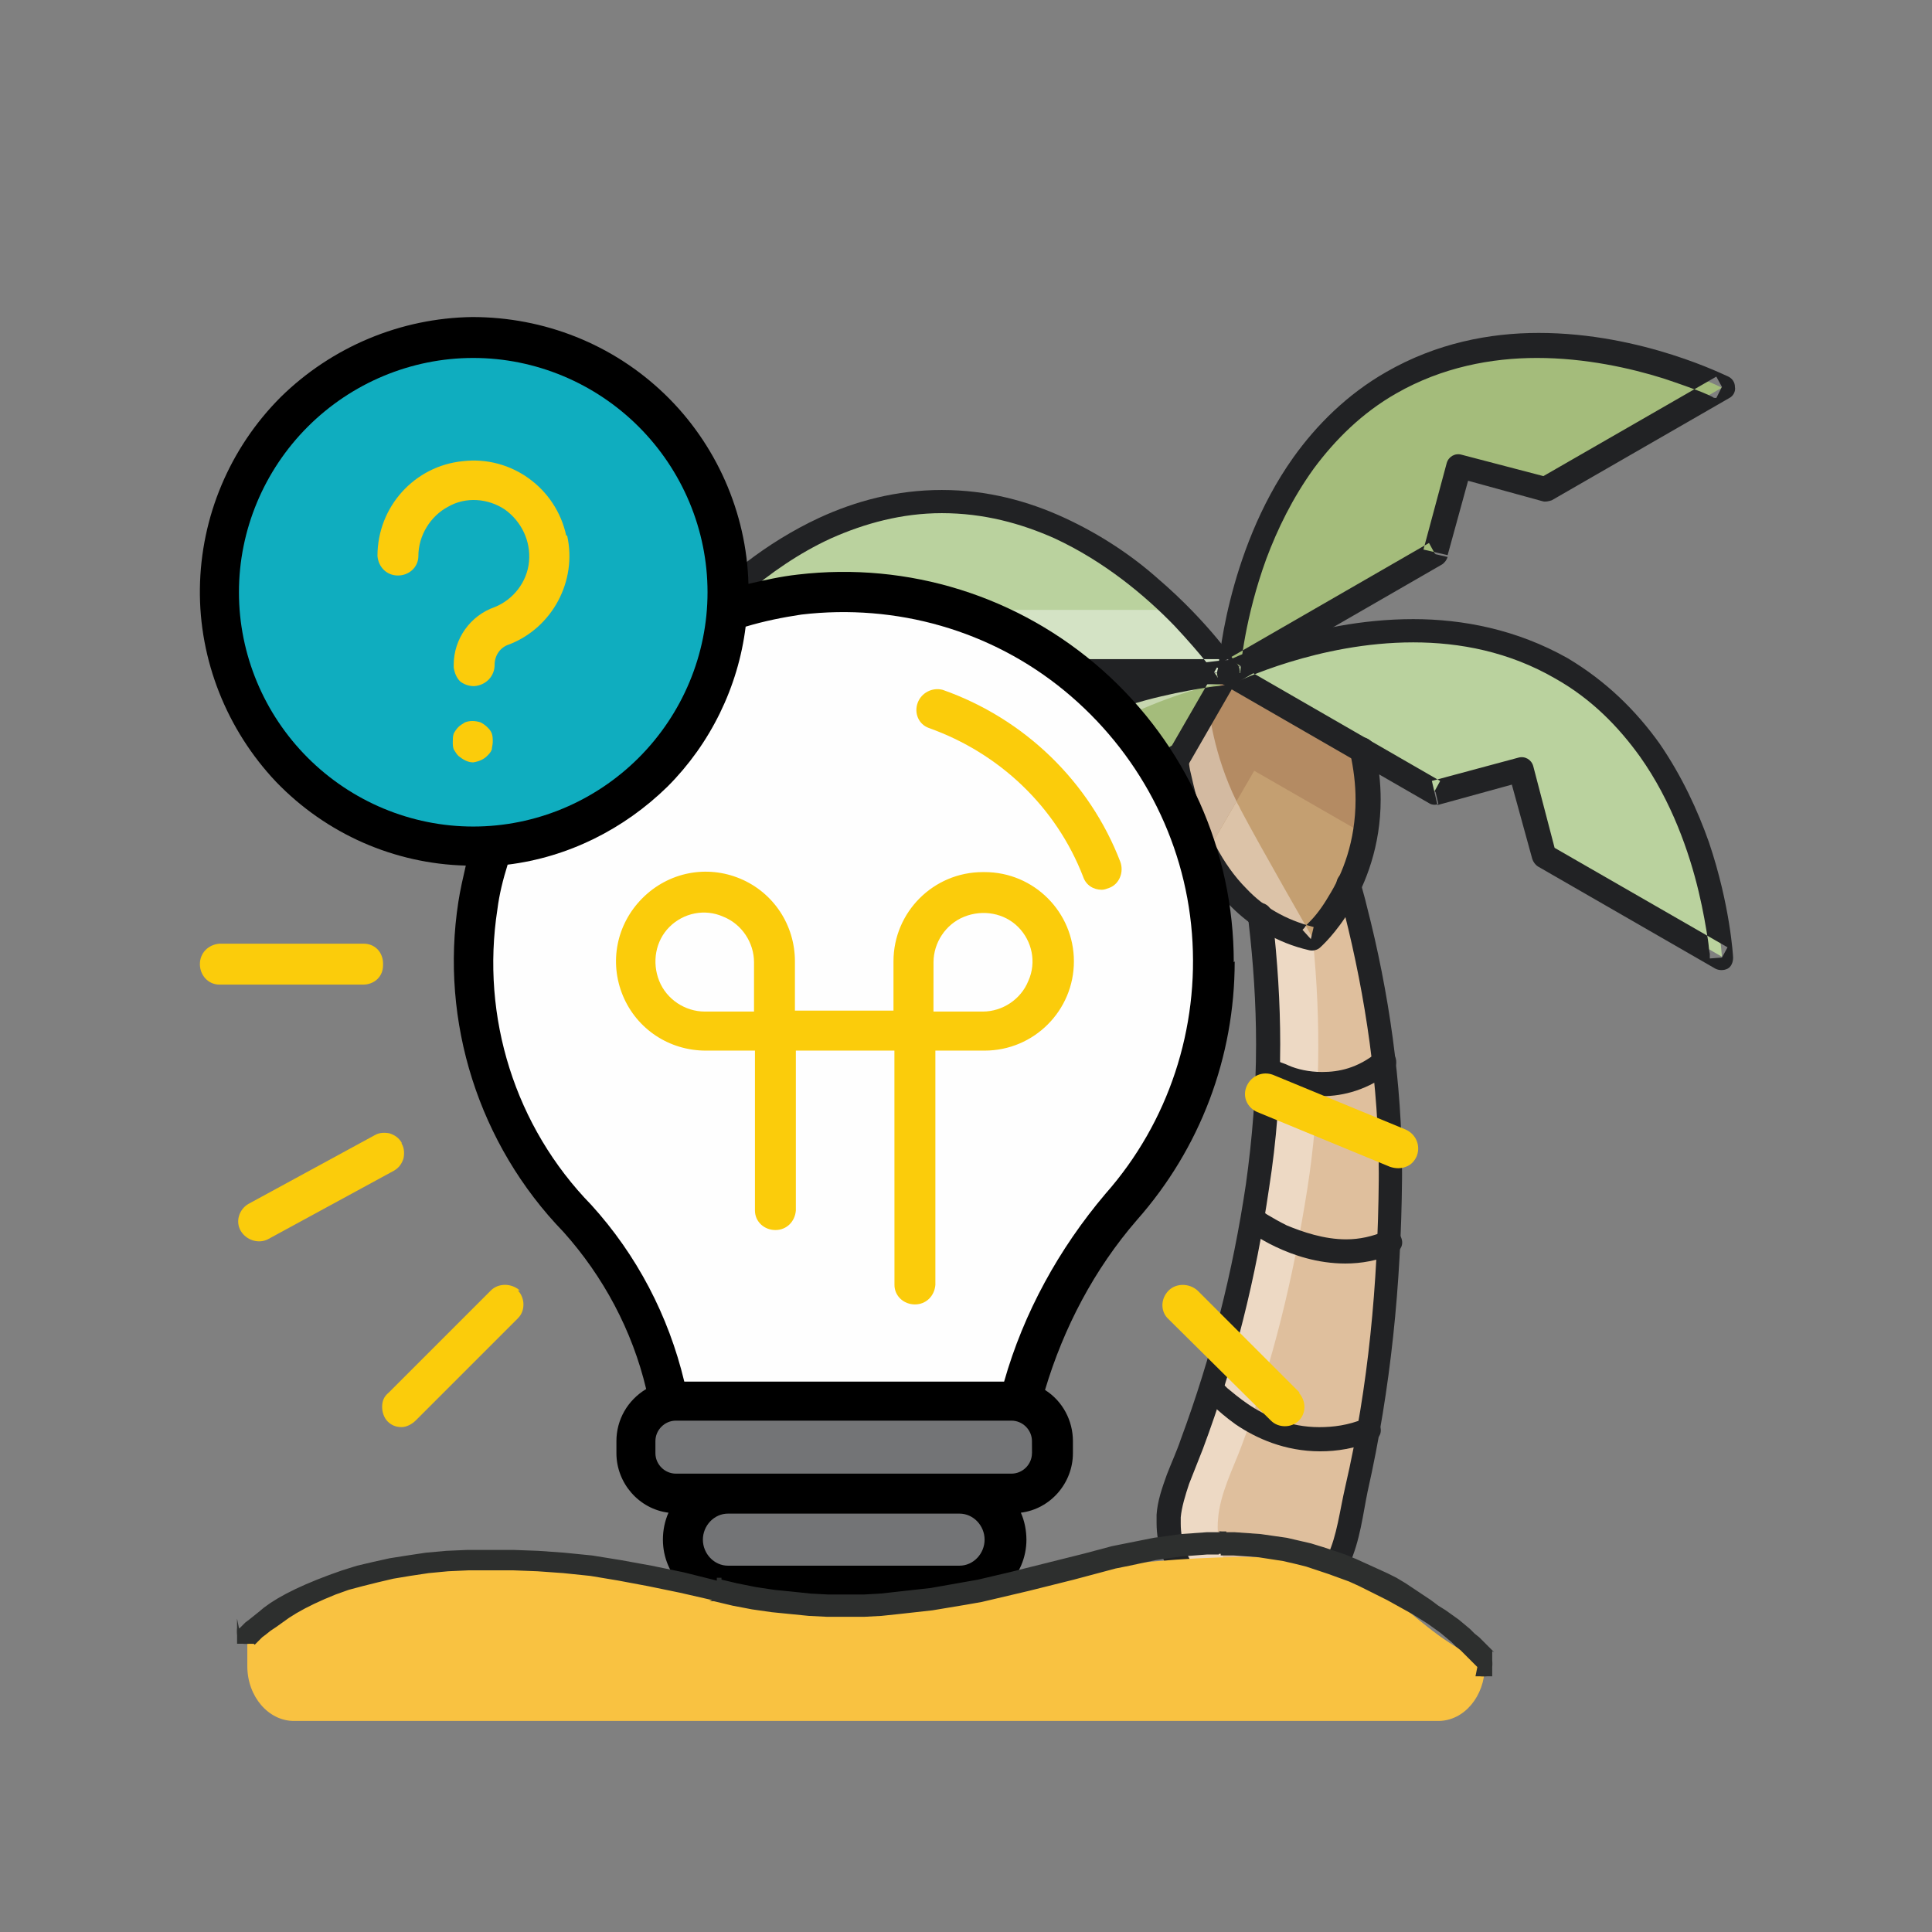 <?xml version="1.0" encoding="UTF-8"?>
<!DOCTYPE svg PUBLIC "-//W3C//DTD SVG 1.1//EN" "http://www.w3.org/Graphics/SVG/1.1/DTD/svg11.dtd">
<!-- Creator: CorelDRAW -->
<svg xmlns="http://www.w3.org/2000/svg" xml:space="preserve" width="76.2mm" height="76.2mm" style="shape-rendering:geometricPrecision; text-rendering:geometricPrecision; image-rendering:optimizeQuality; fill-rule:evenodd; clip-rule:evenodd"
viewBox="0 0 2.078 2.078"
 xmlns:xlink="http://www.w3.org/1999/xlink">
 <rect x="0" y="0" width="2.078" height="2.078" fill="#808080" stroke="none"/>
 <defs>
  <style type="text/css">
   <![CDATA[
    .fil19 {fill:none}
    .fil11 {fill:#212224}
    .fil1 {fill:#A4BC7B}
    .fil2 {fill:#A9D7E4}
    .fil8 {fill:#B48B63}
    .fil0 {fill:#BAD29E}
    .fil7 {fill:#C49F71}
    .fil3 {fill:#C7D7B0}
    .fil10 {fill:#D3BAA1}
    .fil4 {fill:#D4E3C5}
    .fil9 {fill:#DCC3A8}
    .fil5 {fill:#DFBF9D}
    .fil6 {fill:#EDD9C4}
    .fil17 {fill:#F9C241}
    .fil14 {fill:#737476}
    .fil16 {fill:#FBCC0B}
    .fil13 {fill:#FEFEFE}
    .fil12 {fill:black}
    .fil15 {fill:#0FADBF}
    .fil18 {fill:#2D2F2E;fill-rule:nonzero}
   ]]>
  </style>
 </defs>
 <g id="Слой_x0020_1">
  <g id="_770791864">
   <g>
    <path id="_770250008" class="fil0" d="M1.065 0.723l0.256 0c0,0 -0.12,-0.183 -0.307,-0.183 -0.187,-2.72765e-006 -0.305,0.183 -0.305,0.183l0.22 -2.72765e-006 0.068 -0.068 0.068 0.068z"/>
    <path id="_770250176" class="fil1" d="M1.193 0.945l0.128 -0.222c0,0 -0.219,0.013 -0.312,0.175 -0.093,0.162 0.006,0.356 0.006,0.356l0.11 -0.191 -0.025 -0.093 0.093 -0.025z"/>
    <path id="_770250848" class="fil2" d="M1.015 1.253c0,0 -0.034,-0.066 -0.043,-0.153 0.01,0.086 0.042,0.151 0.043,0.153l-8.18295e-006 1.63659e-005zm-0.043 -0.153c-8.18295e-006,-6.00083e-005 -1.90936e-005,-0 -1.90936e-005,-0 2.72765e-006,6.54636e-005 8.18295e-006,0 1.63659e-005,0zm-0.002 -0.06c0,-7.09189e-005 0,-0 8.18295e-006,-0 -8.18295e-006,6.00083e-005 -8.18295e-006,0 -8.18295e-006,0zm1.63659e-005 -0c0.002,-0.046 0.013,-0.096 0.04,-0.142 0.081,-0.14 0.255,-0.168 0.301,-0.173 -0.046,0.005 -0.22,0.034 -0.301,0.174 -0.027,0.046 -0.038,0.096 -0.04,0.142zm0.35 -0.314l0.002 -0.003c0,0 2.72765e-006,2.72765e-006 2.72765e-006,2.72765e-006l0 -2.72765e-006 -0.002 0.003z"/>
    <path id="_770250456" class="fil3" d="M1.015 1.253c-0.001,-0.002 -0.034,-0.067 -0.043,-0.153 2.72765e-006,-1.63659e-005 -1.09106e-005,-5.18254e-005 -1.09106e-005,-6.81913e-005 -5.4553e-006,-6.2736e-005 -1.63659e-005,-0 -1.63659e-005,-0 -0.002,-0.019 -0.003,-0.039 -0.002,-0.06 0,-6.2736e-005 0,-0 8.18295e-006,-0 2.72765e-006,-7.91019e-005 0,-0 8.18295e-006,-0 0.002,-0.046 0.013,-0.096 0.04,-0.142 0.081,-0.14 0.255,-0.168 0.301,-0.174 0.007,-0.001 0.011,-0.001 0.011,-0.001l-0.002 0.003 -0.005 0.008c-0.072,0.017 -0.185,0.059 -0.246,0.164 -0.06,0.105 -0.04,0.223 -0.018,0.293l-0.036 0.063z"/>
    <path id="_770252584" class="fil2" d="M0.929 0.723l-0.22 0 0.22 0 0.067 -0.067 -0.067 0.067zm-0.214 -0.009c0.008,-0.012 0.026,-0.034 0.05,-0.059l1.90936e-005 0c-0.025,0.025 -0.042,0.047 -0.05,0.059z"/>
    <path id="_770251856" class="fil4" d="M0.929 0.723l-0.22 0c0,0 0.002,-0.003 0.006,-0.009 0.009,-0.012 0.026,-0.034 0.05,-0.059l0.231 0 -0.067 0.067z"/>
    <path id="_770251912" class="fil2" d="M1.321 0.723l-2.72765e-006 0 -0.256 0 0.256 0c0,0 -0.02,-0.031 -0.057,-0.067l2.72765e-005 0c0.037,0.037 0.057,0.067 0.057,0.067z"/>
    <path id="_770251968" class="fil4" d="M1.321 0.723l-0.256 0 -0.067 -0.067 0.266 0c0.037,0.036 0.057,0.067 0.057,0.067z"/>
    <polygon id="_770251688" class="fil0" points="0.997,0.655 0.996,0.655 0.997,0.655 "/>
    <path id="_770252640" class="fil0" d="M1.543 0.851l-0.222 -0.128c0,0 0.196,-0.098 0.358,-0.005 0.162,0.093 0.173,0.311 0.173,0.311l-0.191 -0.11 -0.025 -0.093 -0.093 0.025z"/>
    <path id="_770252864" class="fil1" d="M1.543 0.595l-0.222 0.128c0,0 0.013,-0.219 0.175,-0.312 0.162,-0.093 0.356,0.006 0.356,0.006l-0.191 0.11 -0.093 -0.025 -0.025 0.093z"/>
    <path id="_770253088" class="fil5" d="M1.452 0.953c0.002,0.009 0.005,0.018 0.007,0.026 0.024,0.094 0.038,0.193 0.037,0.29 -0.001,0.113 -0.011,0.223 -0.036,0.333 -0.006,0.025 -0.009,0.053 -0.019,0.077 -0.019,0.043 -0.067,0.065 -0.112,0.053 -0.044,-0.012 -0.074,-0.055 -0.07,-0.1 0.002,-0.026 0.016,-0.053 0.025,-0.078 0.034,-0.09 0.056,-0.182 0.071,-0.277 0.015,-0.094 0.015,-0.191 0.004,-0.285 -0,-0.002 -0,-0.004 -0.001,-0.006l0.094 -0.033z"/>
    <path id="_770254656" class="fil2" d="M1.358 0.99c-9.00125e-005,-0.001 -0,-0.001 -0,-0.002 9.81954e-005,0.001 0,0.001 0,0.002z"/>
    <path id="_770253704" class="fil6" d="M1.353 1.736c-0.008,0 -0.016,-0.001 -0.025,-0.003 -0.044,-0.012 -0.074,-0.055 -0.07,-0.1 0.002,-0.026 0.016,-0.053 0.025,-0.078 0.034,-0.09 0.056,-0.182 0.071,-0.277 0.015,-0.094 0.015,-0.191 0.004,-0.285 -9.00125e-005,-0.001 -0,-0.002 -0,-0.002 -7.36466e-005,-0.001 -0,-0.001 -0,-0.002 -7.63742e-005,-0.001 -0,-0.001 -0,-0.002 0.015,0.011 0.033,0.019 0.054,0.024l2.72765e-006 0c0,0 2.45489e-005,-2.45489e-005 8.45572e-005,-7.63742e-005 0.009,0.089 0.008,0.179 -0.006,0.268 -0.015,0.095 -0.037,0.187 -0.071,0.277 -0.009,0.024 -0.023,0.051 -0.025,0.078 -0.004,0.045 0.025,0.088 0.069,0.1 -0.008,0.002 -0.017,0.004 -0.026,0.004z"/>
    <path id="_770255104" class="fil7" d="M1.469 0.898c-0.013,0.071 -0.057,0.112 -0.057,0.112 -0.058,-0.014 -0.093,-0.053 -0.114,-0.093 -0.027,-0.051 -0.031,-0.102 -0.031,-0.102l0.054 -0.093 0.146 0.084c0.008,0.035 0.008,0.065 0.003,0.092z"/>
    <path id="_770254768" class="fil8" d="M1.469 0.898l-0.12 -0.069 -0.051 0.088c-0.027,-0.051 -0.031,-0.102 -0.031,-0.102l0.054 -0.093 0.146 0.084c0.008,0.035 0.008,0.065 0.003,0.092z"/>
    <path id="_770254320" class="fil2" d="M1.267 0.815l0.008 -0.014 0.025 -0.043c0,0 -2.72765e-006,0 -2.72765e-006,8.18295e-006l-0.033 0.057z"/>
    <path id="_770254208" class="fil3" d="M1.275 0.802l0.025 -0.043c0,1.09106e-005 8.18295e-006,1.63659e-005 8.18295e-006,3.54595e-005l-0.025 0.043z"/>
    <path id="_770254432" class="fil9" d="M1.412 1.01c-0.058,-0.014 -0.093,-0.053 -0.114,-0.093l0.032 -0.055c0.001,0.003 0.003,0.005 0.004,0.008 0.021,0.04 0.078,0.139 0.078,0.139z"/>
    <path id="_770253480" class="fil10" d="M1.298 0.917c-0.027,-0.051 -0.031,-0.102 -0.031,-0.102l0 -2.72765e-006 0.033 -0.057c0,0.005 0.005,0.053 0.03,0.104l-0.032 0.055z"/>
    <path id="_770256504" class="fil11" d="M1.193 0.945l0.011 0.006 0.128 -0.222c0.002,-0.004 0.002,-0.009 -0,-0.013 -0.002,-0.004 -0.007,-0.006 -0.012,-0.006 -0.001,6.81913e-005 -0.057,0.003 -0.125,0.027 -0.034,0.012 -0.071,0.029 -0.106,0.054 -0.035,0.025 -0.068,0.057 -0.092,0.1 -0.031,0.054 -0.042,0.111 -0.042,0.164 0,0.112 0.047,0.203 0.047,0.204 0.002,0.004 0.006,0.007 0.011,0.007 0.005,0 0.009,-0.002 0.012,-0.006l0.11 -0.191c0.002,-0.003 0.002,-0.007 0.001,-0.01l-0.022 -0.08 0.08 -0.022c0.003,-0.001 0.006,-0.003 0.008,-0.006l-0.011 -0.006 -0.003 -0.013 -0.093 0.025c-0.007,0.002 -0.011,0.009 -0.009,0.016l0.023 0.088 -0.107 0.186 0.011 0.006 0.012 -0.006 -8.72848e-005 -0c-0.002,-0.004 -0.045,-0.091 -0.045,-0.192 1.09106e-005,-0.049 0.01,-0.102 0.038,-0.151 0.022,-0.039 0.052,-0.068 0.085,-0.091 0.049,-0.035 0.103,-0.054 0.146,-0.064 0.021,-0.005 0.039,-0.008 0.052,-0.01 0.006,-0.001 0.011,-0.001 0.015,-0.002 0.002,-0 0.003,-0 0.004,-0l0.001 -7.09189e-005 0 -1.90936e-005 -0.001 -0.013 -0.011 -0.006 -0.128 0.222 0.011 0.006 -0.003 -0.013 0.003 0.013z"/>
    <path id="_770256224" class="fil11" d="M1.065 0.723l0 0.013 0.256 0c0.005,0 0.009,-0.003 0.011,-0.007 0.002,-0.004 0.002,-0.009 -0.001,-0.013 -0,-0.001 -0.031,-0.047 -0.086,-0.094 -0.027,-0.024 -0.061,-0.047 -0.1,-0.065 -0.039,-0.018 -0.083,-0.03 -0.132,-0.03 -0.049,0 -0.093,0.012 -0.132,0.03 -0.058,0.027 -0.104,0.066 -0.135,0.099 -0.031,0.033 -0.048,0.059 -0.049,0.06 -0.003,0.004 -0.003,0.009 -0,0.013 0.002,0.004 0.007,0.007 0.011,0.007l0.22 -2.72765e-006c0.003,0 0.007,-0.001 0.009,-0.004l0.059 -0.059 0.059 0.059c0.002,0.002 0.006,0.004 0.009,0.004l2.72765e-006 -0.013 0.009 -0.009 -0.068 -0.068c-0.005,-0.005 -0.013,-0.005 -0.018,2.72765e-006l-0.064 0.064 -0.215 0 0 0.013 0.011 0.007 4.36424e-005 -6.81913e-005c0.001,-0.002 0.031,-0.047 0.083,-0.091 0.026,-0.022 0.057,-0.044 0.092,-0.06 0.036,-0.016 0.076,-0.027 0.119,-0.027 0.045,1.09106e-005 0.085,0.011 0.121,0.027 0.054,0.025 0.098,0.062 0.129,0.094 0.015,0.016 0.027,0.03 0.035,0.04 0.004,0.005 0.007,0.009 0.009,0.012 0.001,0.001 0.002,0.002 0.002,0.003l0.001 0.001 0 0 0.011 -0.007 0 -0.013 -0.256 0 0 0.013 0.009 -0.009 -0.009 0.009z"/>
    <path id="_770255440" class="fil11" d="M1.543 0.851l0.006 -0.011 -0.222 -0.128 -0.006 0.011 0.006 0.012 0 -8.72848e-005c0.004,-0.002 0.091,-0.044 0.193,-0.044 0.05,5.4553e-006 0.103,0.01 0.153,0.039 0.039,0.022 0.068,0.052 0.091,0.084 0.034,0.048 0.053,0.103 0.063,0.145 0.005,0.021 0.008,0.039 0.01,0.052 0.001,0.006 0.001,0.011 0.002,0.015 0,0.002 0,0.003 0,0.004l6.00083e-005 0.001 2.18212e-005 0 0.013 -0.001 0.006 -0.011 -0.186 -0.107 -0.023 -0.088c-0.002,-0.007 -0.009,-0.011 -0.016,-0.009l-0.093 0.025 0.003 0.013 0.006 -0.011 -0.006 0.011 0.003 0.013 0.08 -0.022 0.022 0.08c0.001,0.003 0.003,0.006 0.006,0.008l0.191 0.11c0.004,0.002 0.009,0.002 0.013,-0 0.004,-0.002 0.006,-0.007 0.006,-0.012 -4.63701e-005,-0.001 -0.003,-0.056 -0.026,-0.124 -0.012,-0.034 -0.029,-0.071 -0.053,-0.106 -0.025,-0.035 -0.057,-0.067 -0.099,-0.092 -0.055,-0.031 -0.113,-0.042 -0.166,-0.042 -0.112,0 -0.203,0.046 -0.204,0.047 -0.004,0.002 -0.007,0.006 -0.007,0.011 -0,0.005 0.002,0.009 0.006,0.012l0.222 0.128c0.003,0.002 0.007,0.002 0.01,0.001l-0.003 -0.013z"/>
    <path id="_770256896" class="fil11" d="M1.543 0.595l-0.006 -0.011 -0.222 0.128 0.006 0.011 0.013 0.001 3.27318e-005 -0c0,-0.006 0.005,-0.06 0.028,-0.123 0.012,-0.032 0.028,-0.065 0.051,-0.097 0.023,-0.031 0.052,-0.06 0.089,-0.081 0.049,-0.028 0.102,-0.038 0.151,-0.038 0.052,-1.90936e-005 0.101,0.011 0.136,0.022 0.018,0.006 0.032,0.011 0.042,0.015 0.005,0.002 0.009,0.004 0.011,0.005 0.001,0.001 0.002,0.001 0.003,0.001l0.001 0 0 8.45572e-005 0.006 -0.012 -0.006 -0.011 -0.186 0.107 -0.088 -0.023c-0.007,-0.002 -0.014,0.002 -0.016,0.009l-0.025 0.093 0.013 0.003 -0.006 -0.011 0.006 0.011 0.013 0.003 0.022 -0.08 0.08 0.022c0.003,0.001 0.007,0 0.01,-0.001l0.191 -0.11c0.004,-0.002 0.007,-0.007 0.006,-0.012 -0,-0.005 -0.003,-0.009 -0.007,-0.011 -0.001,-0 -0.092,-0.047 -0.204,-0.047 -0.053,-1.63659e-005 -0.11,0.011 -0.164,0.042 -0.042,0.024 -0.075,0.057 -0.1,0.092 -0.037,0.052 -0.057,0.11 -0.068,0.154 -0.011,0.044 -0.013,0.076 -0.013,0.077 -0,0.005 0.002,0.009 0.006,0.012 0.004,0.002 0.009,0.003 0.013,0l0.222 -0.128c0.003,-0.002 0.005,-0.005 0.006,-0.008l-0.013 -0.003z"/>
    <path id="_770256840" class="fil11" d="M1.254 0.817c9.81954e-005,0.001 0.003,0.043 0.024,0.089 0.01,0.023 0.025,0.048 0.046,0.069 0.021,0.021 0.049,0.039 0.084,0.047 0.004,0.001 0.009,-7.63742e-005 0.012,-0.003 0.001,-0.001 0.017,-0.015 0.033,-0.042 0.016,-0.027 0.032,-0.067 0.032,-0.117 0,-0.018 -0.002,-0.037 -0.007,-0.057 -0.002,-0.007 -0.009,-0.011 -0.016,-0.01 -0.007,0.002 -0.011,0.009 -0.01,0.016 0.004,0.018 0.006,0.035 0.006,0.051 2.72765e-006,0.045 -0.014,0.08 -0.029,0.104 -0.007,0.012 -0.014,0.021 -0.02,0.027 -0.003,0.003 -0.005,0.005 -0.006,0.007l-0.002 0.002 -0 0 -6.2736e-005 5.72807e-005 0.003 0.003 -0.003 -0.003 -1.90936e-005 2.45489e-005 0.003 0.003 -0.003 -0.003 0.009 0.01 0.003 -0.013c-0.031,-0.008 -0.054,-0.022 -0.072,-0.041 -0.027,-0.027 -0.043,-0.063 -0.052,-0.092 -0.004,-0.014 -0.007,-0.027 -0.009,-0.036 -0.001,-0.005 -0.001,-0.008 -0.002,-0.011 -0,-0.001 -0,-0.002 -0,-0.003l-6.00083e-005 -0.001 -8.18295e-006 -0c-0.001,-0.007 -0.007,-0.012 -0.014,-0.012 -0.007,0.001 -0.012,0.007 -0.012,0.014z"/>
    <path id="_770255776" class="fil11" d="M1.439 0.956c0.002,0.009 0.005,0.018 0.007,0.026l-1.63659e-005 -6.00083e-005c0.023,0.091 0.037,0.187 0.037,0.28 2.72765e-006,0.002 -8.18295e-006,0.004 -2.72765e-005,0.007l5.4553e-006 -1.90936e-005c-0.001,0.112 -0.011,0.222 -0.036,0.33l8.18295e-006 -4.09148e-005c-0.006,0.026 -0.009,0.053 -0.019,0.074l-8.18295e-006 3.54595e-005c-0.013,0.03 -0.044,0.049 -0.076,0.049 -0.007,-2.72765e-006 -0.014,-0.001 -0.021,-0.003 -0.035,-0.01 -0.061,-0.043 -0.061,-0.08 2.72765e-006,-0.002 0,-0.005 0,-0.007l0 4.90977e-005c0.001,-0.011 0.005,-0.024 0.009,-0.036 0.005,-0.013 0.01,-0.025 0.015,-0.038l0 -8.18295e-006c0.034,-0.091 0.057,-0.184 0.071,-0.28l0 1.63659e-005c0.008,-0.051 0.012,-0.103 0.012,-0.155 2.72765e-006,-0.045 -0.003,-0.09 -0.008,-0.134l1.09106e-005 9.27401e-005c-0,-0.002 -0,-0.004 -0.001,-0.007 -0.001,-0.007 -0.008,-0.012 -0.015,-0.011 -0.007,0.001 -0.012,0.008 -0.011,0.015 0,0.002 0,0.004 0.001,0.006l1.90936e-005 9.54678e-005c0.005,0.043 0.008,0.087 0.008,0.131 0,0.051 -0.004,0.101 -0.011,0.151l-8.18295e-006 2.45489e-005c-0.014,0.094 -0.037,0.185 -0.07,0.274l0 -8.18295e-006c-0.004,0.012 -0.01,0.025 -0.015,0.038 -0.005,0.014 -0.01,0.028 -0.011,0.043l-5.4553e-006 5.18254e-005c-0,0.003 -0,0.006 -0,0.009 9.81954e-005,0.048 0.033,0.092 0.08,0.105 0.009,0.003 0.019,0.004 0.028,0.004 0.042,-3.27318e-005 0.082,-0.024 0.099,-0.064l-1.63659e-005 3.54595e-005c0.012,-0.026 0.015,-0.055 0.02,-0.079l1.36383e-005 -4.36424e-005c0.025,-0.111 0.036,-0.223 0.037,-0.336l2.72765e-006 -1.90936e-005c1.63659e-005,-0.002 2.18212e-005,-0.004 2.18212e-005,-0.007 -5.4553e-006,-0.096 -0.014,-0.194 -0.038,-0.287l-1.63659e-005 -6.00083e-005c-0.002,-0.009 -0.005,-0.018 -0.007,-0.027 -0.002,-0.007 -0.009,-0.011 -0.016,-0.009 -0.007,0.002 -0.011,0.009 -0.009,0.016z"/>
    <path id="_770255608" class="fil11" d="M1.295 1.502c0.001,0.001 0.013,0.015 0.034,0.03 0.022,0.015 0.053,0.029 0.091,0.029 0.018,8.18295e-006 0.037,-0.003 0.057,-0.011 0.007,-0.003 0.01,-0.01 0.007,-0.017 -0.003,-0.007 -0.01,-0.01 -0.017,-0.007 -0.017,0.007 -0.033,0.009 -0.048,0.009 -0.032,1.90936e-005 -0.058,-0.012 -0.077,-0.025 -0.009,-0.006 -0.017,-0.013 -0.022,-0.017 -0.002,-0.002 -0.004,-0.004 -0.006,-0.006l-0.001 -0.001 -0 -0 -5.4553e-005 -5.72807e-005 -0.003 0.003 0.003 -0.003 -2.18212e-005 -1.63659e-005 -0.003 0.003 0.003 -0.003c-0.005,-0.005 -0.013,-0.006 -0.018,-0.002 -0.005,0.005 -0.006,0.013 -0.002,0.018z"/>
    <path id="_770256000" class="fil11" d="M1.359 1.162c0.001,0.001 0.027,0.016 0.063,0.017 0.023,6.81913e-005 0.05,-0.007 0.075,-0.027 0.006,-0.004 0.006,-0.013 0.002,-0.018 -0.004,-0.006 -0.013,-0.006 -0.018,-0.002 -0.021,0.017 -0.041,0.021 -0.059,0.021 -0.014,5.4553e-006 -0.027,-0.003 -0.036,-0.007 -0.004,-0.002 -0.008,-0.003 -0.01,-0.004 -0.001,-0.001 -0.002,-0.001 -0.003,-0.001l-0.001 -0 -9.81954e-005 -6.2736e-005 -0.002 0.004 0.002 -0.004 -3.54595e-005 -2.45489e-005 -0.002 0.004 0.002 -0.004c-0.006,-0.004 -0.014,-0.002 -0.018,0.004 -0.004,0.006 -0.002,0.014 0.004,0.018z"/>
    <path id="_770257512" class="fil11" d="M1.341 1.323c0.001,0 0.012,0.009 0.031,0.018 0.019,0.009 0.045,0.018 0.075,0.018 0.017,8.18295e-006 0.035,-0.003 0.053,-0.011 0.007,-0.003 0.01,-0.01 0.007,-0.017 -0.003,-0.007 -0.01,-0.01 -0.017,-0.007 -0.014,0.006 -0.028,0.009 -0.042,0.009 -0.024,2.45489e-005 -0.047,-0.008 -0.064,-0.015 -0.008,-0.004 -0.015,-0.008 -0.02,-0.011 -0.002,-0.001 -0.004,-0.003 -0.005,-0.003l-0.001 -0.001 -0 -0 -4.36424e-005 -3.54595e-005 -0.002 0.003 0.002 -0.003 -8.18295e-006 -1.09106e-005 -0.002 0.003 0.002 -0.003c-0.006,-0.004 -0.014,-0.003 -0.018,0.003 -0.004,0.006 -0.003,0.014 0.003,0.018z"/>
   </g>
   <path id="_770240152" class="fil12" d="M1.327 1.035c0,-0.12 -0.051,-0.234 -0.141,-0.314 -0.09,-0.08 -0.209,-0.117 -0.328,-0.103 -0.018,0.002 -0.036,0.006 -0.053,0.01 -0.002,-0.077 -0.035,-0.151 -0.09,-0.204 -0.056,-0.054 -0.13,-0.083 -0.207,-0.083 -0.077,0.001 -0.151,0.032 -0.206,0.086 -0.055,0.055 -0.086,0.129 -0.087,0.206 -0.001,0.077 0.029,0.152 0.082,0.208 0.054,0.056 0.127,0.088 0.204,0.09 -0.003,0.013 -0.006,0.026 -0.008,0.039 -0.02,0.129 0.022,0.261 0.113,0.355 0.043,0.048 0.074,0.106 0.089,0.169 -0.02,0.012 -0.032,0.033 -0.032,0.056l0 0.013c0,0.032 0.024,0.06 0.056,0.064 -0.004,0.009 -0.006,0.019 -0.006,0.029 0,0.039 0.032,0.071 0.071,0.071l0.249 0c0.039,-5.4553e-005 0.071,-0.032 0.071,-0.071 -5.4553e-005,-0.01 -0.002,-0.02 -0.006,-0.029 0.032,-0.004 0.056,-0.032 0.056,-0.064l0 -0.013c0,-0.022 -0.011,-0.043 -0.03,-0.055 0.02,-0.067 0.053,-0.13 0.099,-0.183 0.068,-0.077 0.105,-0.175 0.105,-0.278l8.18295e-006 -5.4553e-006z"/>
   <path id="_627884864" class="fil13" d="M1.08 1.486l-0.344 0c-0.017,-0.071 -0.051,-0.136 -0.1,-0.19 -0.082,-0.084 -0.119,-0.202 -0.101,-0.318 0.002,-0.016 0.006,-0.032 0.011,-0.048 0.065,-0.008 0.125,-0.038 0.172,-0.084 0.046,-0.046 0.076,-0.107 0.084,-0.172 0.02,-0.006 0.04,-0.01 0.06,-0.013 0.102,-0.012 0.204,0.017 0.283,0.082 0.079,0.065 0.129,0.159 0.137,0.261 0.008,0.102 -0.025,0.203 -0.093,0.28 -0.05,0.059 -0.088,0.128 -0.109,0.202l5.72807e-005 1.36383e-005z"/>
   <path id="_627883352" class="fil14" d="M1.11 1.563l-5.72807e-005 0c0,0.012 -0.01,0.022 -0.022,0.022l-0.361 0c-0.012,0 -0.022,-0.01 -0.022,-0.022l0 -0.013c0,-0.012 0.01,-0.022 0.022,-0.022l0.361 0c0.012,0 0.022,0.01 0.022,0.022l5.72807e-005 0.013z"/>
   <path id="_627882904" class="fil14" d="M1.032 1.684l-0.249 0c-0.015,-0 -0.027,-0.013 -0.027,-0.028 0,-0.015 0.012,-0.028 0.027,-0.028l0.249 0c0.015,0 0.027,0.013 0.027,0.028 0,0.015 -0.012,0.028 -0.027,0.028z"/>
   <path id="_627882736" class="fil15" d="M0.257 0.637c0,-0.067 0.027,-0.131 0.074,-0.178 0.047,-0.047 0.111,-0.074 0.178,-0.074 0.067,0 0.131,0.027 0.178,0.074 0.047,0.047 0.074,0.111 0.074,0.178 0,0.067 -0.027,0.131 -0.074,0.178 -0.047,0.047 -0.111,0.074 -0.178,0.074 -0.067,-0 -0.131,-0.027 -0.178,-0.074 -0.047,-0.047 -0.074,-0.111 -0.074,-0.178l0 -2.72765e-006z"/>
   <path id="_627882344" class="fil16" d="M1.193 0.955c-0.003,0.001 -0.005,0.002 -0.008,0.002 -0.009,0 -0.017,-0.005 -0.02,-0.014 -0.029,-0.075 -0.09,-0.133 -0.166,-0.16 -0.011,-0.004 -0.016,-0.016 -0.012,-0.027 0.004,-0.011 0.016,-0.017 0.027,-0.014 0.088,0.031 0.158,0.099 0.191,0.185 0.004,0.011 -0.001,0.024 -0.012,0.028l6.81913e-005 8.18295e-006z"/>
   <path id="_627882288" class="fil16" d="M0.412 1.038c0,0.006 -0.002,0.011 -0.006,0.015 -0.004,0.004 -0.01,0.006 -0.015,0.006l-0.155 0c-0.012,-0 -0.021,-0.01 -0.021,-0.022 0,-0.012 0.009,-0.021 0.021,-0.022l0.155 0c0.006,0 0.011,0.002 0.015,0.006 0.004,0.004 0.006,0.01 0.006,0.015l2.72765e-006 0z"/>
   <path id="_627883912" class="fil16" d="M0.557 1.388l0 -5.4553e-005c0.004,0.004 0.006,0.01 0.006,0.015 0,0.006 -0.002,0.011 -0.006,0.015l-0.11 0.11c-0.004,0.004 -0.01,0.007 -0.015,0.007 -0.006,5.4553e-005 -0.011,-0.002 -0.015,-0.006 -0.004,-0.004 -0.006,-0.01 -0.006,-0.016 5.72807e-005,-0.006 0.002,-0.011 0.007,-0.015l0.11 -0.11c0.008,-0.008 0.022,-0.008 0.031,0l0 5.18254e-005z"/>
   <path id="_627883800" class="fil16" d="M1.397 1.498c0.008,0.009 0.008,0.022 -0,0.03 -0.008,0.008 -0.022,0.008 -0.03,0l-0.11 -0.109c-0.009,-0.008 -0.009,-0.022 0,-0.031 0.008,-0.008 0.022,-0.008 0.031,0l0.11 0.11z"/>
   <path id="_627883240" class="fil16" d="M1.524 1.243c-0.002,0.005 -0.006,0.01 -0.012,0.012 -0.005,0.002 -0.011,0.002 -0.017,-3.27318e-005l-0.143 -0.059c-0.011,-0.005 -0.016,-0.017 -0.011,-0.028 0.005,-0.011 0.017,-0.016 0.028,-0.012l0.143 0.059c0.011,0.005 0.016,0.017 0.012,0.028l2.72765e-006 -2.72765e-006z"/>
   <path id="_627881336" class="fil16" d="M1.057 0.938c-0.053,5.4553e-005 -0.096,0.043 -0.096,0.096l0 0.053 -0.106 0 0 -0.053c0,-0.039 -0.023,-0.074 -0.059,-0.089 -0.036,-0.015 -0.077,-0.007 -0.105,0.021 -0.028,0.028 -0.036,0.069 -0.021,0.105 0.015,0.036 0.05,0.059 0.089,0.059l0.053 0 0 0.172c0,0.012 0.01,0.021 0.022,0.021 0.012,0 0.021,-0.009 0.022,-0.021l0 -0.172 0.106 0 5.72807e-005 0.252c0,0.012 0.01,0.021 0.022,0.021 0.012,0 0.021,-0.009 0.022,-0.021l0 -0.252 0.053 0c0.053,0 0.096,-0.043 0.096,-0.096 0,-0.053 -0.043,-0.096 -0.096,-0.096z"/>
   <g>
    <path id="_627882120" class="fil17" d="M1.597 1.786l0 0.006c0,0.032 -0.022,0.059 -0.05,0.059l-1.231 0c-0.027,0 -0.05,-0.026 -0.05,-0.059l0 -0.032c0.055,-0.033 0.195,-0.118 0.444,-0.061 0.209,0.06 0.457,-0.04 0.686,-0.022 0.096,0.008 0.125,0.082 0.201,0.109z"/>
    <g>
     <path id="_627880832" class="fil18" d="M0.257 1.751l0.017 0.017 -0 0 -0 0 -0 0 -0 0 -0 0 -0 0 -0 0 -0 0 -0.001 0 -0.001 0 -0.001 0 -0.001 0 -0.001 0 -0.001 0 -0.001 7.91019e-005 -0.001 5.18254e-005 -0.001 2.18212e-005 -0.001 -8.18295e-006 -0.001 -3.54595e-005 -0.001 -6.54636e-005 -0.001 -9.27401e-005 -0.001 -0 -0.001 -0 -0.001 -0 -0.001 -0 -0.001 -0 -0.001 -0 -0 -0 -0 -0 -0 -0 -0 -0 -0 -0 -0 -0 -0 -0 -0 -0 -0 -0 -0 -0.001 -0 -0.001 -0 -0.001 -0 -0.001 -0 -0.001 -0 -0.001 -0 -0.001 -0 -0.001 -0 -0.001 -9.54678e-005 -0.001 -7.09189e-005 -0.001 -4.63701e-005 -0.001 -1.90936e-005 -0.001 5.4553e-006 -0.001 3.27318e-005 -0.001 5.72807e-005 -0.001 8.45572e-005 -0.001 0 -0.001 0 -0.001 0 -0.001 0 -0.001 0 -0.001 0 -0.001 0 -0.001 0 -0.001 0 -0.001 0 -0.001 0 -0zm0.514 -0.054l-0.005 0.024 0 0 -0.035 -0.008 -0.034 -0.007 -0.032 -0.006 -0.03 -0.005 -0.029 -0.003 -0.028 -0.002 -0.026 -0.001 -0.025 -0 -0.023 0 -0.022 0.001 -0.021 0.002 -0.02 0.003 -0.018 0.003 -0.017 0.004 -0.016 0.004 -0.015 0.004 -0.014 0.005 -0.012 0.005 -0.011 0.005 -0.01 0.005 -0.009 0.005 -0.008 0.005 -0.007 0.005 -0.007 0.005 -0.006 0.004 -0.005 0.004 -0.004 0.003 -0.003 0.003 -0.002 0.002 -0.002 0.002 -0.001 0.001 -3.00042e-005 3.54595e-005 -0.017 -0.017 0.001 -0.001 0.001 -0.001 0.002 -0.002 0.003 -0.003 0.004 -0.003 0.005 -0.004 0.005 -0.004 0.006 -0.005 0.007 -0.005 0.008 -0.005 0.009 -0.005 0.01 -0.005 0.011 -0.005 0.012 -0.005 0.013 -0.005 0.014 -0.005 0.016 -0.005 0.017 -0.004 0.018 -0.004 0.019 -0.003 0.02 -0.003 0.022 -0.002 0.023 -0.001 0.024 -0 0.025 0 0.027 0.001 0.028 0.002 0.03 0.003 0.031 0.005 0.033 0.006 0.034 0.007 0.036 0.009 0 0zm-0.005 0.024l0.005 -0.024 0.001 0 0.001 0 0.001 0 0.001 0 0.001 0 0 0 0 0 0 0 0 0 0 0 0 0 0 0 0 0 0 0 0 0 0 0.001 0 0.001 0 0.001 0 0.001 0 0.001 0 0.001 0 0.001 0 0.001 0 0.001 8.18295e-005 0.001 5.72807e-005 0.001 3.00042e-005 0.001 0 0.001 -2.72765e-005 0.001 -5.72807e-005 0.001 -8.45572e-005 0.001 -0 0.001 -0 0.001 -0 0.001 -0 0.001 -0 0.001 -0 0.001 -0 0.001 -0 0.001 -0 0.001 -0 0 -0 0 -0 0 -0 0 -0 0 -0 0 -0 0 -0 0 -0 0 -0 0 -0 0 -0.001 0 -0.001 0 -0.001 0 -0.001 0 -0.001 0 -0.001 9.00125e-005 -0.001 6.2736e-005 -0.001 3.27318e-005 -0.001 0 -0.001 -3.00042e-005 -0.001 -6.2736e-005 -0.001 -9.27401e-005 -0.001 -0zm0.545 -0.074l-1.09106e-005 0.025 0 0 -0.013 0 -0.013 0.001 -0.014 0.001 -0.014 0.002 -0.014 0.002 -0.014 0.003 -0.014 0.003 -0.015 0.003 -0.015 0.004 -0.015 0.004 -0.015 0.004 -0.016 0.004 -0.016 0.004 -0.016 0.004 -0.017 0.004 -0.017 0.004 -0.017 0.004 -0.017 0.003 -0.018 0.003 -0.018 0.003 -0.018 0.002 -0.018 0.002 -0.019 0.002 -0.019 0.001 -0.019 0 -0.02 -0 -0.02 -0.001 -0.02 -0.002 -0.02 -0.002 -0.021 -0.003 -0.021 -0.004 -0.021 -0.005 0.005 -0.024 0.021 0.005 0.02 0.004 0.02 0.003 0.02 0.002 0.019 0.002 0.019 0.001 0.019 0 0.019 -0 0.018 -0.001 0.018 -0.002 0.018 -0.002 0.018 -0.002 0.017 -0.003 0.017 -0.003 0.017 -0.003 0.017 -0.004 0.017 -0.004 0.016 -0.004 0.016 -0.004 0.016 -0.004 0.016 -0.004 0.016 -0.004 0.015 -0.004 0.015 -0.004 0.015 -0.003 0.015 -0.003 0.015 -0.003 0.015 -0.002 0.014 -0.002 0.014 -0.001 0.014 -0.001 0.014 -0 0 0zm-1.09106e-005 0.025l1.09106e-005 -0.025 0.001 1.63659e-005 0.001 4.90977e-005 0.001 7.91019e-005 0.001 0 0.001 0 0.001 0 0.001 0 0.001 0 0 0 0 0 0 0 0 0 0 0 0 0 0 0 0 0 0 0 0 0 0 0 0 0 0 0.001 0 0.001 0 0.001 0 0.001 0 0.001 0 0.001 0 0.001 0 0.001 0 0.001 7.09189e-005 0.001 4.36424e-005 0.001 1.36383e-005 0.001 -1.36383e-005 0.001 -4.63701e-005 0.001 -7.09189e-005 0.001 -9.81954e-005 0.001 -0 0.001 -0 0.001 -0 0.001 -0 0.001 -0 0.001 -0 0.001 -0 0.001 -0 0.001 -0 0 -0 0 -0 0 -0 0 -0 0 -0 0 -0 0 -0 0 -0 0 -0 0 -0 0 -0 0 -0.001 0 -0.001 0 -0.001 0 -0.001 0 -0.001 0 -0.001 7.91019e-005 -0.001 4.90977e-005 -0.001 1.63659e-005zm0.294 0.104l-0.016 0.017 -0.002 -0.002 -0.002 -0.002 -0.003 -0.003 -0.003 -0.003 -0.004 -0.004 -0.004 -0.004 -0.005 -0.004 -0.005 -0.005 -0.006 -0.005 -0.006 -0.005 -0.007 -0.005 -0.007 -0.005 -0.008 -0.005 -0.008 -0.005 -0.009 -0.005 -0.009 -0.005 -0.009 -0.005 -0.01 -0.005 -0.01 -0.005 -0.01 -0.005 -0.011 -0.005 -0.011 -0.004 -0.011 -0.004 -0.012 -0.004 -0.012 -0.004 -0.012 -0.003 -0.013 -0.003 -0.013 -0.002 -0.013 -0.002 -0.013 -0.001 -0.014 -0.001 -0.014 -0 1.09106e-005 -0.025 0.015 0 0.014 0.001 0.014 0.001 0.014 0.002 0.014 0.002 0.013 0.003 0.013 0.003 0.013 0.004 0.012 0.004 0.012 0.004 0.012 0.005 0.011 0.005 0.011 0.005 0.011 0.005 0.01 0.005 0.01 0.006 0.009 0.006 0.009 0.006 0.009 0.006 0.008 0.006 0.008 0.005 0.007 0.005 0.007 0.005 0.006 0.005 0.006 0.005 0.005 0.005 0.005 0.004 0.004 0.004 0.004 0.004 0.003 0.003 0.003 0.003 0.002 0.002zm-0.016 0.017l0.016 -0.017 0 0 0 0 0 0.001 0 0.001 0 0.001 0 0.001 0 0.001 0 0.001 0 0.001 0 0.001 0 0.001 0 0.001 7.63742e-005 0.001 4.90977e-005 0.001 2.45489e-005 0.001 0 0.001 -2.72765e-005 0.001 -5.4553e-005 0.001 -7.91019e-005 0.001 -0 0.001 -0 0.001 -0 0.001 -0 0.001 -0 0.001 -0 0.001 -0 0.001 -0 0.001 -0 0.001 -0 0.001 -0 0 -0 0 -0 0 -0 0 -0 0 -0 0 -0 0 -0 0 -0 0 -0.001 0 -0.001 0 -0.001 0 -0.001 0 -0.001 0 -0.001 0 -0.001 8.18295e-005 -0.001 5.72807e-005 -0.001 2.72765e-005 -0.001 -2.72765e-006 -0.001 -3.00042e-005 -0.001 -6.00083e-005 -0.001 -8.72848e-005 -0.001 -0 -0.001 -0 -0.001 -0 -0.001 -0 -0.001 -0 -0 -0 -0 -0 -0 -0 -0 -0 -0 -0 -0 -0 -0 -0 -0 -0z"/>
    </g>
   </g>
   <path class="fil16" d="M0.529 0.789c0.001,0.003 0.001,0.006 0.001,0.009 -5.18254e-005,0.003 -0.001,0.006 -0.001,0.008 -0.001,0.003 -0.003,0.005 -0.005,0.007 -0.004,0.004 -0.009,0.006 -0.015,0.007 -0.006,-0 -0.011,-0.003 -0.016,-0.007 -0.002,-0.002 -0.003,-0.004 -0.005,-0.007 -0.001,-0.003 -0.001,-0.005 -0.001,-0.008 0,-0.003 0,-0.006 0.001,-0.009 0.001,-0.002 0.003,-0.005 0.005,-0.007 0.002,-0.002 0.004,-0.003 0.007,-0.005 0.005,-0.002 0.011,-0.002 0.017,0 0.002,0.001 0.005,0.003 0.007,0.005 0.002,0.002 0.004,0.004 0.005,0.007l-5.4553e-005 5.18254e-005z"/>
   <path class="fil16" d="M0.61 0.576c0.011,0.049 -0.016,0.099 -0.062,0.117 -0.01,0.003 -0.016,0.012 -0.016,0.022 5.72807e-005,0.012 -0.009,0.022 -0.022,0.023 -0.006,0 -0.011,-0.002 -0.015,-0.005 -0.004,-0.004 -0.006,-0.009 -0.007,-0.015l0 -0.003c0,-0.028 0.018,-0.053 0.044,-0.062 0.02,-0.008 0.035,-0.027 0.037,-0.049 0.002,-0.022 -0.008,-0.043 -0.026,-0.056 -0.018,-0.012 -0.042,-0.014 -0.061,-0.003 -0.019,0.01 -0.032,0.031 -0.032,0.053 -0,0.012 -0.01,0.021 -0.022,0.021 -0.012,0 -0.021,-0.009 -0.022,-0.021 -5.18254e-005,-0.053 0.04,-0.097 0.092,-0.102 0.052,-0.006 0.1,0.029 0.111,0.08l2.72765e-006 -2.72765e-006z"/>
   <path class="fil13" d="M1.057 1.088l-0.053 0 5.4553e-005 -0.053c0,-0.021 0.013,-0.041 0.033,-0.049 0.02,-0.008 0.043,-0.004 0.058,0.011 0.015,0.015 0.02,0.038 0.011,0.058 -0.008,0.02 -0.028,0.033 -0.049,0.033l-6.00083e-005 0z"/>
   <path class="fil13" d="M0.811 1.088l-0.053 0c-0.021,0 -0.041,-0.013 -0.049,-0.033 -0.008,-0.02 -0.004,-0.043 0.011,-0.058 0.015,-0.015 0.038,-0.02 0.058,-0.011 0.02,0.008 0.033,0.028 0.033,0.049l-2.72765e-006 0.053z"/>
   <path class="fil16" d="M0.432 1.23c0.003,0.005 0.003,0.011 0.002,0.016 -0.002,0.006 -0.005,0.01 -0.01,0.013l-0.136 0.074c-0.01,0.005 -0.023,0.001 -0.029,-0.009 -0.006,-0.01 -0.002,-0.023 0.008,-0.029l0.136 -0.074c0.005,-0.003 0.011,-0.003 0.016,-0.002 0.006,0.002 0.01,0.005 0.013,0.01l2.72765e-006 -2.72765e-006z"/>
  </g>
  <rect class="fil19" width="2.078" height="2.078"/>
 </g>
</svg>
